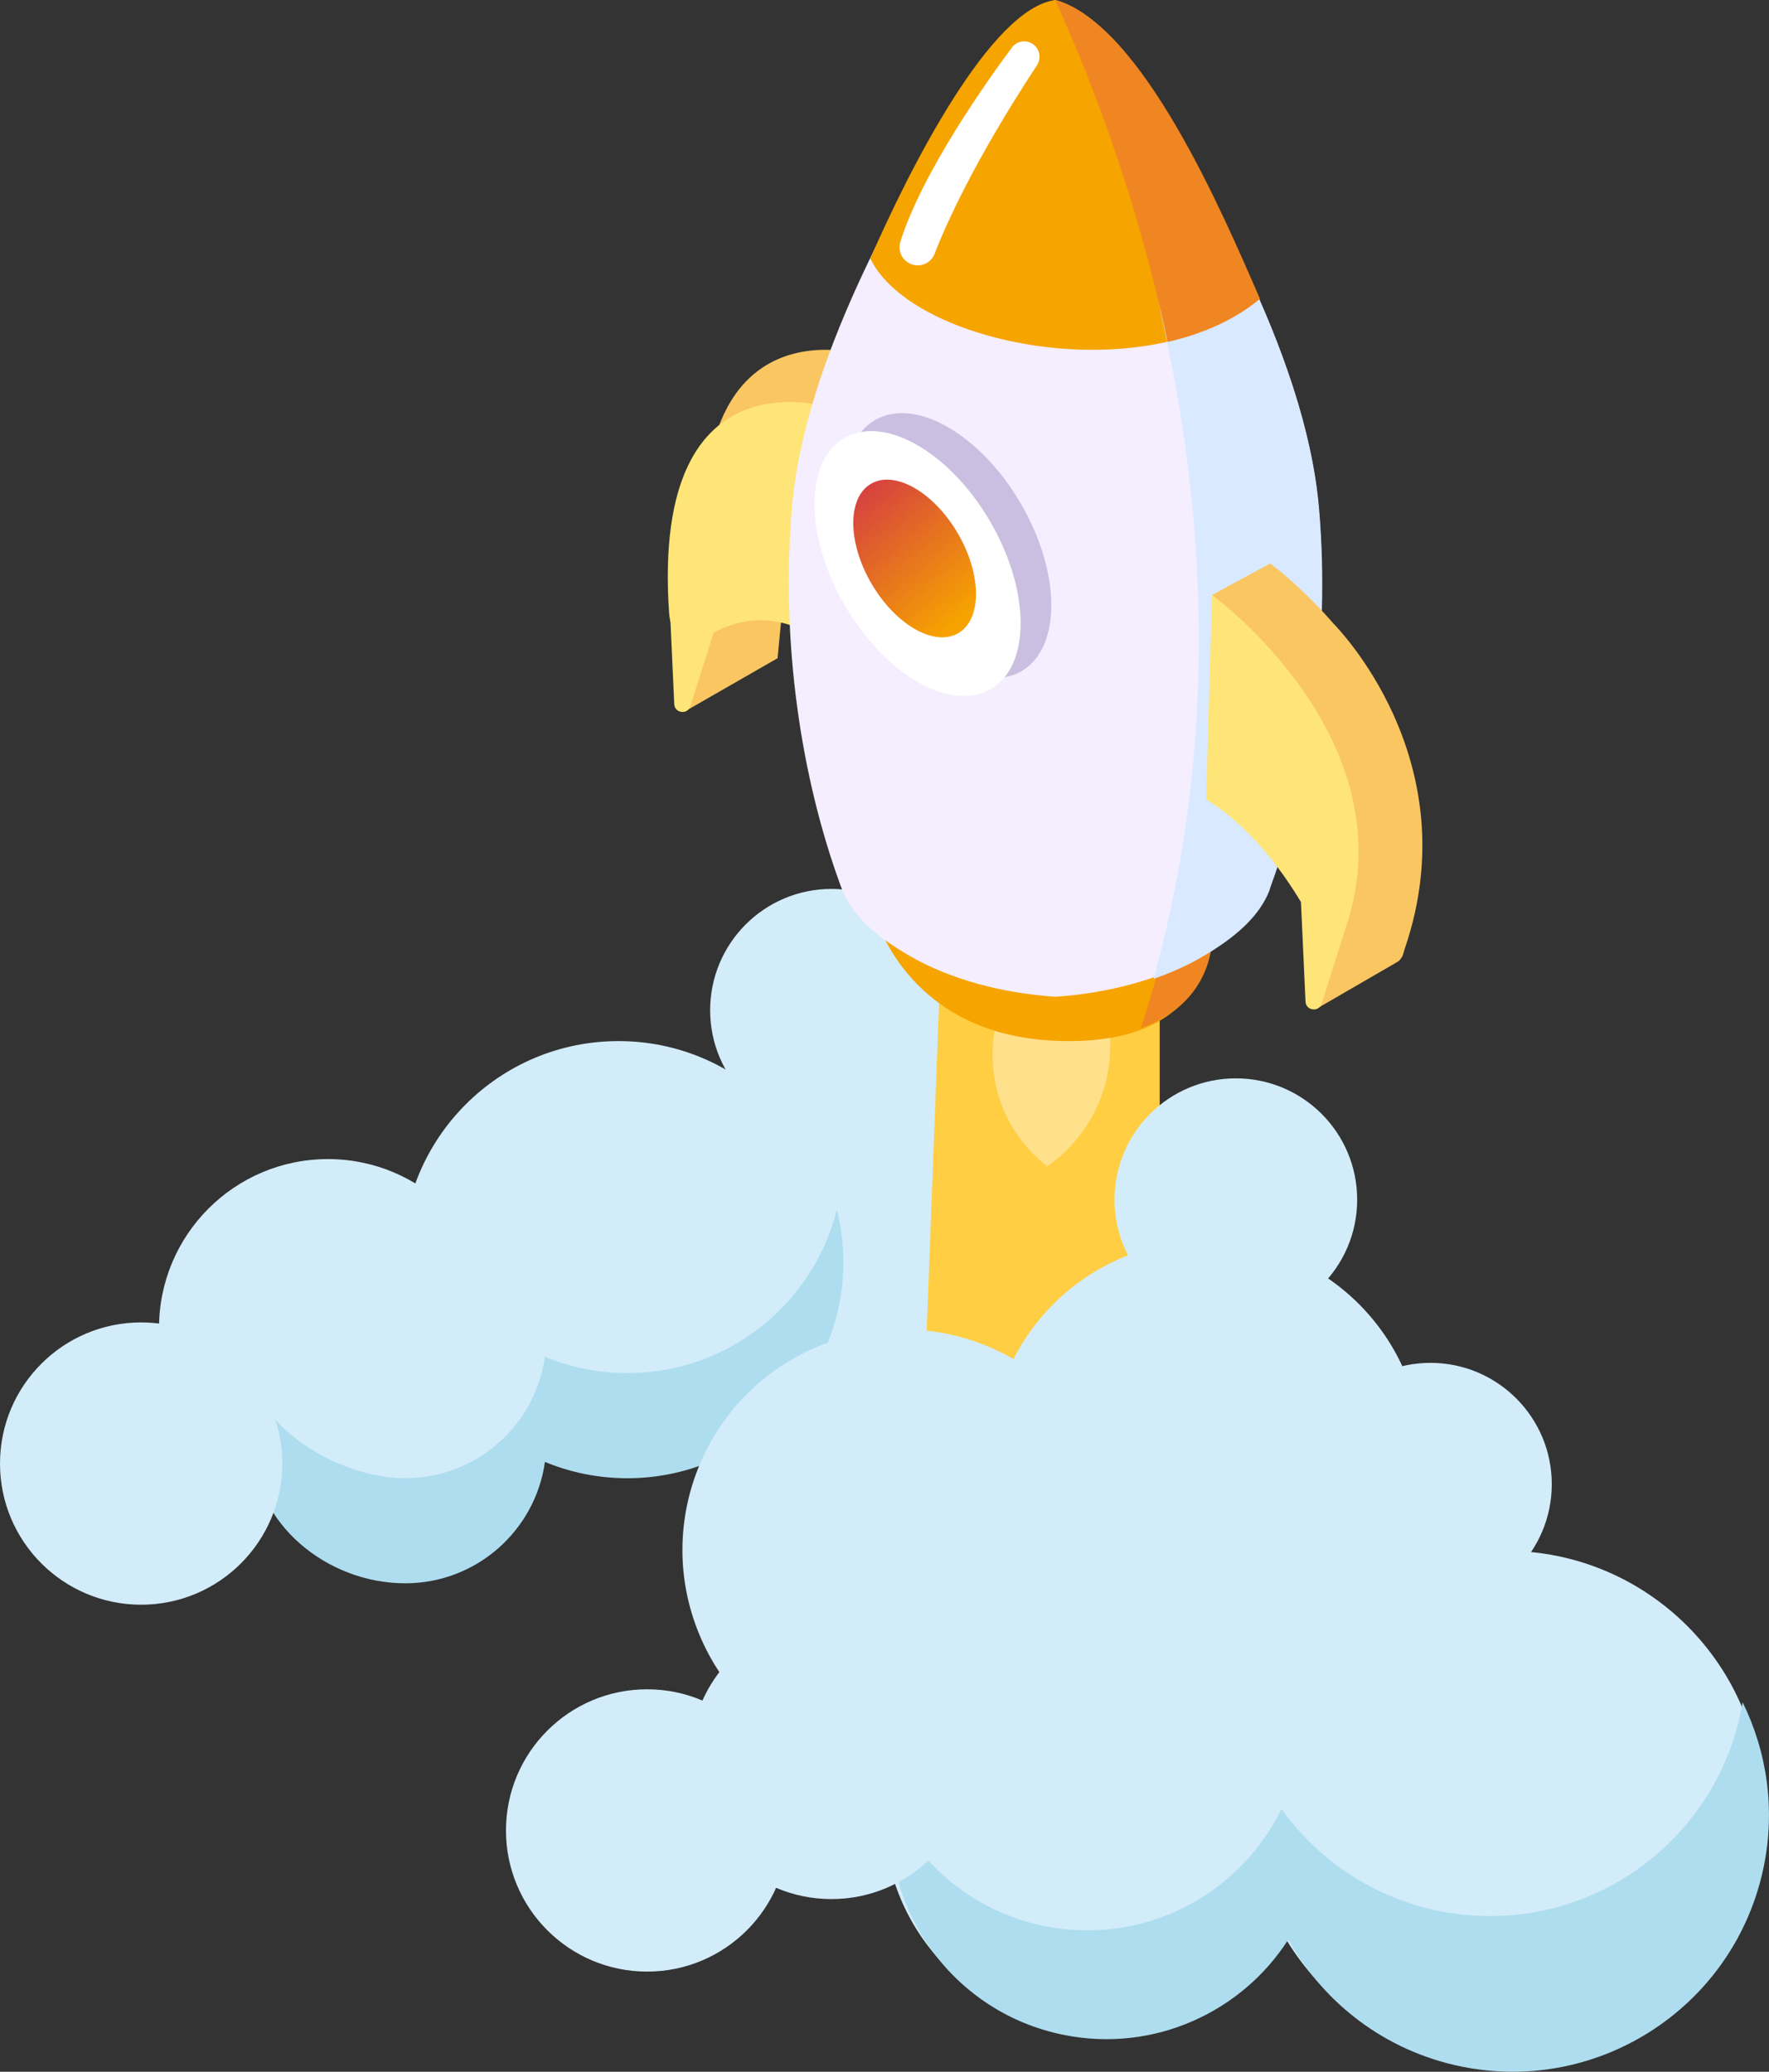 <?xml version="1.0" encoding="UTF-8"?><svg id="Ebene_1" xmlns="http://www.w3.org/2000/svg" width="391.79" height="458.81" xmlns:xlink="http://www.w3.org/1999/xlink" viewBox="0 0 391.79 458.81"><rect x="0" y="0" width="391.79" height="458.81" fill="#333333" stroke="none"/><defs><style>.cls-1{fill:#ffe577;}.cls-1,.cls-2,.cls-3,.cls-4,.cls-5,.cls-6,.cls-7,.cls-8,.cls-9,.cls-10,.cls-11,.cls-12,.cls-13{stroke-width:0px;}.cls-2{fill:#aeddef;}.cls-3{fill:#f4eeff;}.cls-4{fill:url(#Unbenannter_Verlauf_2);}.cls-5{fill:#f6a400;}.cls-6{fill:#ffe18c;}.cls-7{fill:#fff;}.cls-8{fill:#cabfe0;}.cls-9{fill:#d3ecfa;}.cls-10{fill:#ffce43;}.cls-11{fill:#fac661;}.cls-12{fill:#f08622;}.cls-13{fill:#d9e9ff;}</style><linearGradient id="Unbenannter_Verlauf_2" x1="190.69" y1="356.71" x2="213.67" y2="330.41" gradientTransform="translate(-145.48 317.68) rotate(30.31) scale(1 -1)" gradientUnits="userSpaceOnUse"><stop offset="0" stop-color="#d7443e"/><stop offset="1" stop-color="#f6a300"/></linearGradient></defs><g id="image"><circle class="cls-9" cx="184.15" cy="223.73" r="26.87"/><polygon class="cls-11" points="151.49 157.66 172.21 145.77 175.28 113.91 155.33 118.5 151.49 157.66"/><circle class="cls-9" cx="192.74" cy="263.1" r="37.41"/><polygon class="cls-10" points="208.21 216.12 204.45 315.71 256.84 292.33 256.84 200.51 208.21 216.12"/><path class="cls-6" d="m220.58,226.74s-5.1,18.31,11.32,31.56c0,0,19.84-12.08,12.29-38.57-7.55-26.49-23.61,7.01-23.61,7.01h0Z"/><circle class="cls-9" cx="136.98" cy="278.4" r="47.84"/><circle class="cls-9" cx="273.75" cy="367.99" r="37.41"/><circle class="cls-9" cx="72.63" cy="294.1" r="37.41"/><circle class="cls-9" cx="333.53" cy="400.24" r="56.79"/><path class="cls-11" d="m186.41,128.25c-10.42-5.18-19.02-1.14-24.08,2.71-2.32,1.77-5.8-2.12-6.12-6.73-4.15-60.14,37.25-45.09,37.25-45.09l-7.06,49.11h0Z"/><path class="cls-5" d="m193.47,201.71s6.55,27.51,40.62,28.8c34.08,1.29,33.49-21.93,33.49-21.93l-74.11-6.87Z"/><path class="cls-1" d="m178.39,139.82c-10.42-5.18-19.02-1.14-24.08,2.71-2.32,1.77-5.8-2.12-6.12-6.73-4.15-60.14,37.25-45.09,37.25-45.09l-7.06,49.11h0Z"/><path class="cls-3" d="m292.02,112.22c-3-34.75-27.03-74.62-41.08-97.1-4.39-7.02-10.41-13.07-17.22-15.09-6.81,2.02-12.83,8.07-17.22,15.09-14.05,22.48-38.08,62.34-41.08,97.1-2.59,30.01,2.02,60.08,10.72,83.82l.37.99c2.19,5.65,7.33,10.26,14.97,14.67,9.05,5.23,20.48,8.24,32.25,9.05,11.77-.81,23.19-3.82,32.25-9.05,7.64-4.41,12.88-9.15,15.08-14.8l.26-.85c8.69-23.74,13.31-53.81,10.72-83.82h-.02Z"/><ellipse class="cls-8" cx="210.01" cy="120.84" rx="18.58" ry="32.19" transform="translate(-32.28 122.5) rotate(-30.31)"/><ellipse class="cls-7" cx="203.22" cy="124.8" rx="18.58" ry="32.19" transform="translate(-35.21 119.62) rotate(-30.31)"/><ellipse class="cls-4" cx="202.57" cy="123.68" rx="11.06" ry="19.16" transform="translate(-34.73 119.14) rotate(-30.31)"/><path class="cls-5" d="m278.94,66.16c-8.74-19.89-19.95-38.29-27.94-51.07-4.39-7.02-10.41-13.07-17.22-15.09-14.36,1.79-32.27,37.25-41.03,57.23,9.18,19.23,61.31,29.53,86.19,8.94h0Z"/><circle class="cls-9" cx="267.14" cy="322.62" r="47.84"/><circle class="cls-9" cx="243.59" cy="401.96" r="47.84"/><path class="cls-2" d="m385.95,376.97c-4.83,28.88-31.1,49.68-60.79,47.16-17.23-1.46-32-10.49-41.34-23.52-8.41,17.25-26.79,28.43-47.06,26.71-17.75-1.51-32.4-12.53-39.39-27.63-2.06,23.89,14.08,46.06,38.14,50.94,19.93,4.05,39.48-4.94,49.82-21.1,7.78,14.02,21.41,24.69,38.36,28.13,30.73,6.24,60.71-13.62,66.95-44.35,2.6-12.8.66-25.46-4.7-36.34h.01Z"/><circle class="cls-9" cx="87.78" cy="318.27" r="31.26"/><path class="cls-2" d="m138.94,304.08c-6.46,0-12.63-1.29-18.25-3.61-2.13,15.19-15.17,26.88-30.95,26.88-13.15,0-29-8.94-33.62-20.44-1.45,3.6,0,9.13,0,13.24,0,17.26,16.35,30.49,33.62,30.49,15.78,0,28.82-11.69,30.95-26.88,5.63,2.32,11.79,3.61,18.25,3.61,26.42,0,47.84-21.42,47.84-47.84,0-4.02-.5-7.92-1.43-11.65-5.2,20.79-24,36.2-46.41,36.2Z"/><circle class="cls-9" cx="184.14" cy="389.31" r="31.26"/><circle class="cls-9" cx="143.32" cy="405.37" r="31.26"/><circle class="cls-9" cx="273.71" cy="265.68" r="26.87"/><circle class="cls-9" cx="316.81" cy="328.69" r="26.87"/><path class="cls-12" d="m268.45,207.89l-9.92-.92c-1.65,6.85-3.58,13.75-5.83,20.68,16.11-5.58,15.75-19.77,15.75-19.77h0Z"/><path class="cls-13" d="m255.5,216.77c3.76-1.31,7.32-2.88,10.57-4.76,7.64-4.41,12.88-9.15,15.08-14.8l.26-.85c8.69-23.74,13.31-53.81,10.72-83.82-1.49-17.23-8.15-35.72-16.2-52.72-8.18-17.29-24.9-17.34-18.48,11.17,9.37,41.62,12.79,92.37-1.95,145.8v-.02Z"/><path class="cls-12" d="m258.56,75.73c7.69-1.74,14.8-4.83,20.49-9.54C270.7,46.95,252.99,5.58,233.89.02c-.05.02-.11.04-.16.05,8.57,18.92,18.4,44.94,24.84,75.65h-.01Z"/><path class="cls-11" d="m281.3,124.79l-12.85,6.97,11.72,32.29-.17,6.01c1.08.66,2.11,1.38,3.13,2.13l12.88,35.48,12.89-7.08h0c.86-.24,1.58-.87,1.95-1.96,14.37-42.01-29.55-73.84-29.55-73.84h0Z"/><path class="cls-11" d="m295.44,138.23l-22.97,14.04c19.25,15.76,29.38,27.28,18.87,71.27l17.72-10.27.69-.41c1.05-.98,1.01-1.7,1.38-2.79,14.37-42.01-15.7-71.84-15.7-71.84h.01Z"/><path class="cls-1" d="m267.15,177.04c11.29,6.93,19.2,19.08,23.59,27.35,2.02,3.8,6.15,4.45,7.25,1.22,14.37-42.01-29.55-73.84-29.55-73.84l-1.3,45.27h0Z"/><path class="cls-7" d="m224.11,10.53c-5.01,6.73-19.8,27.37-24.71,43.04-.58,1.85.26,3.84,1.98,4.74h0c2.13,1.12,4.75.13,5.62-2.11,2.53-6.58,8.82-20.66,22.67-41.76,1.13-1.73.49-4.06-1.38-4.95h0c-1.46-.69-3.21-.26-4.18,1.03h0Z"/><path class="cls-1" d="m288.13,199.77l1.01,22.04c.09,2.03,2.94,2.41,3.56.47l5.3-16.66-9.87-5.84h0Z"/><path class="cls-1" d="m148.32,133.89l1.01,22.04c.09,2.03,2.94,2.41,3.56.47l5.3-16.66-9.87-5.84h0Z"/><circle class="cls-9" cx="199.99" cy="343.25" r="48.84" transform="translate(-116.13 102.66) rotate(-22.5)"/><circle class="cls-9" cx="31.26" cy="324.12" r="31.26"/></g></svg>